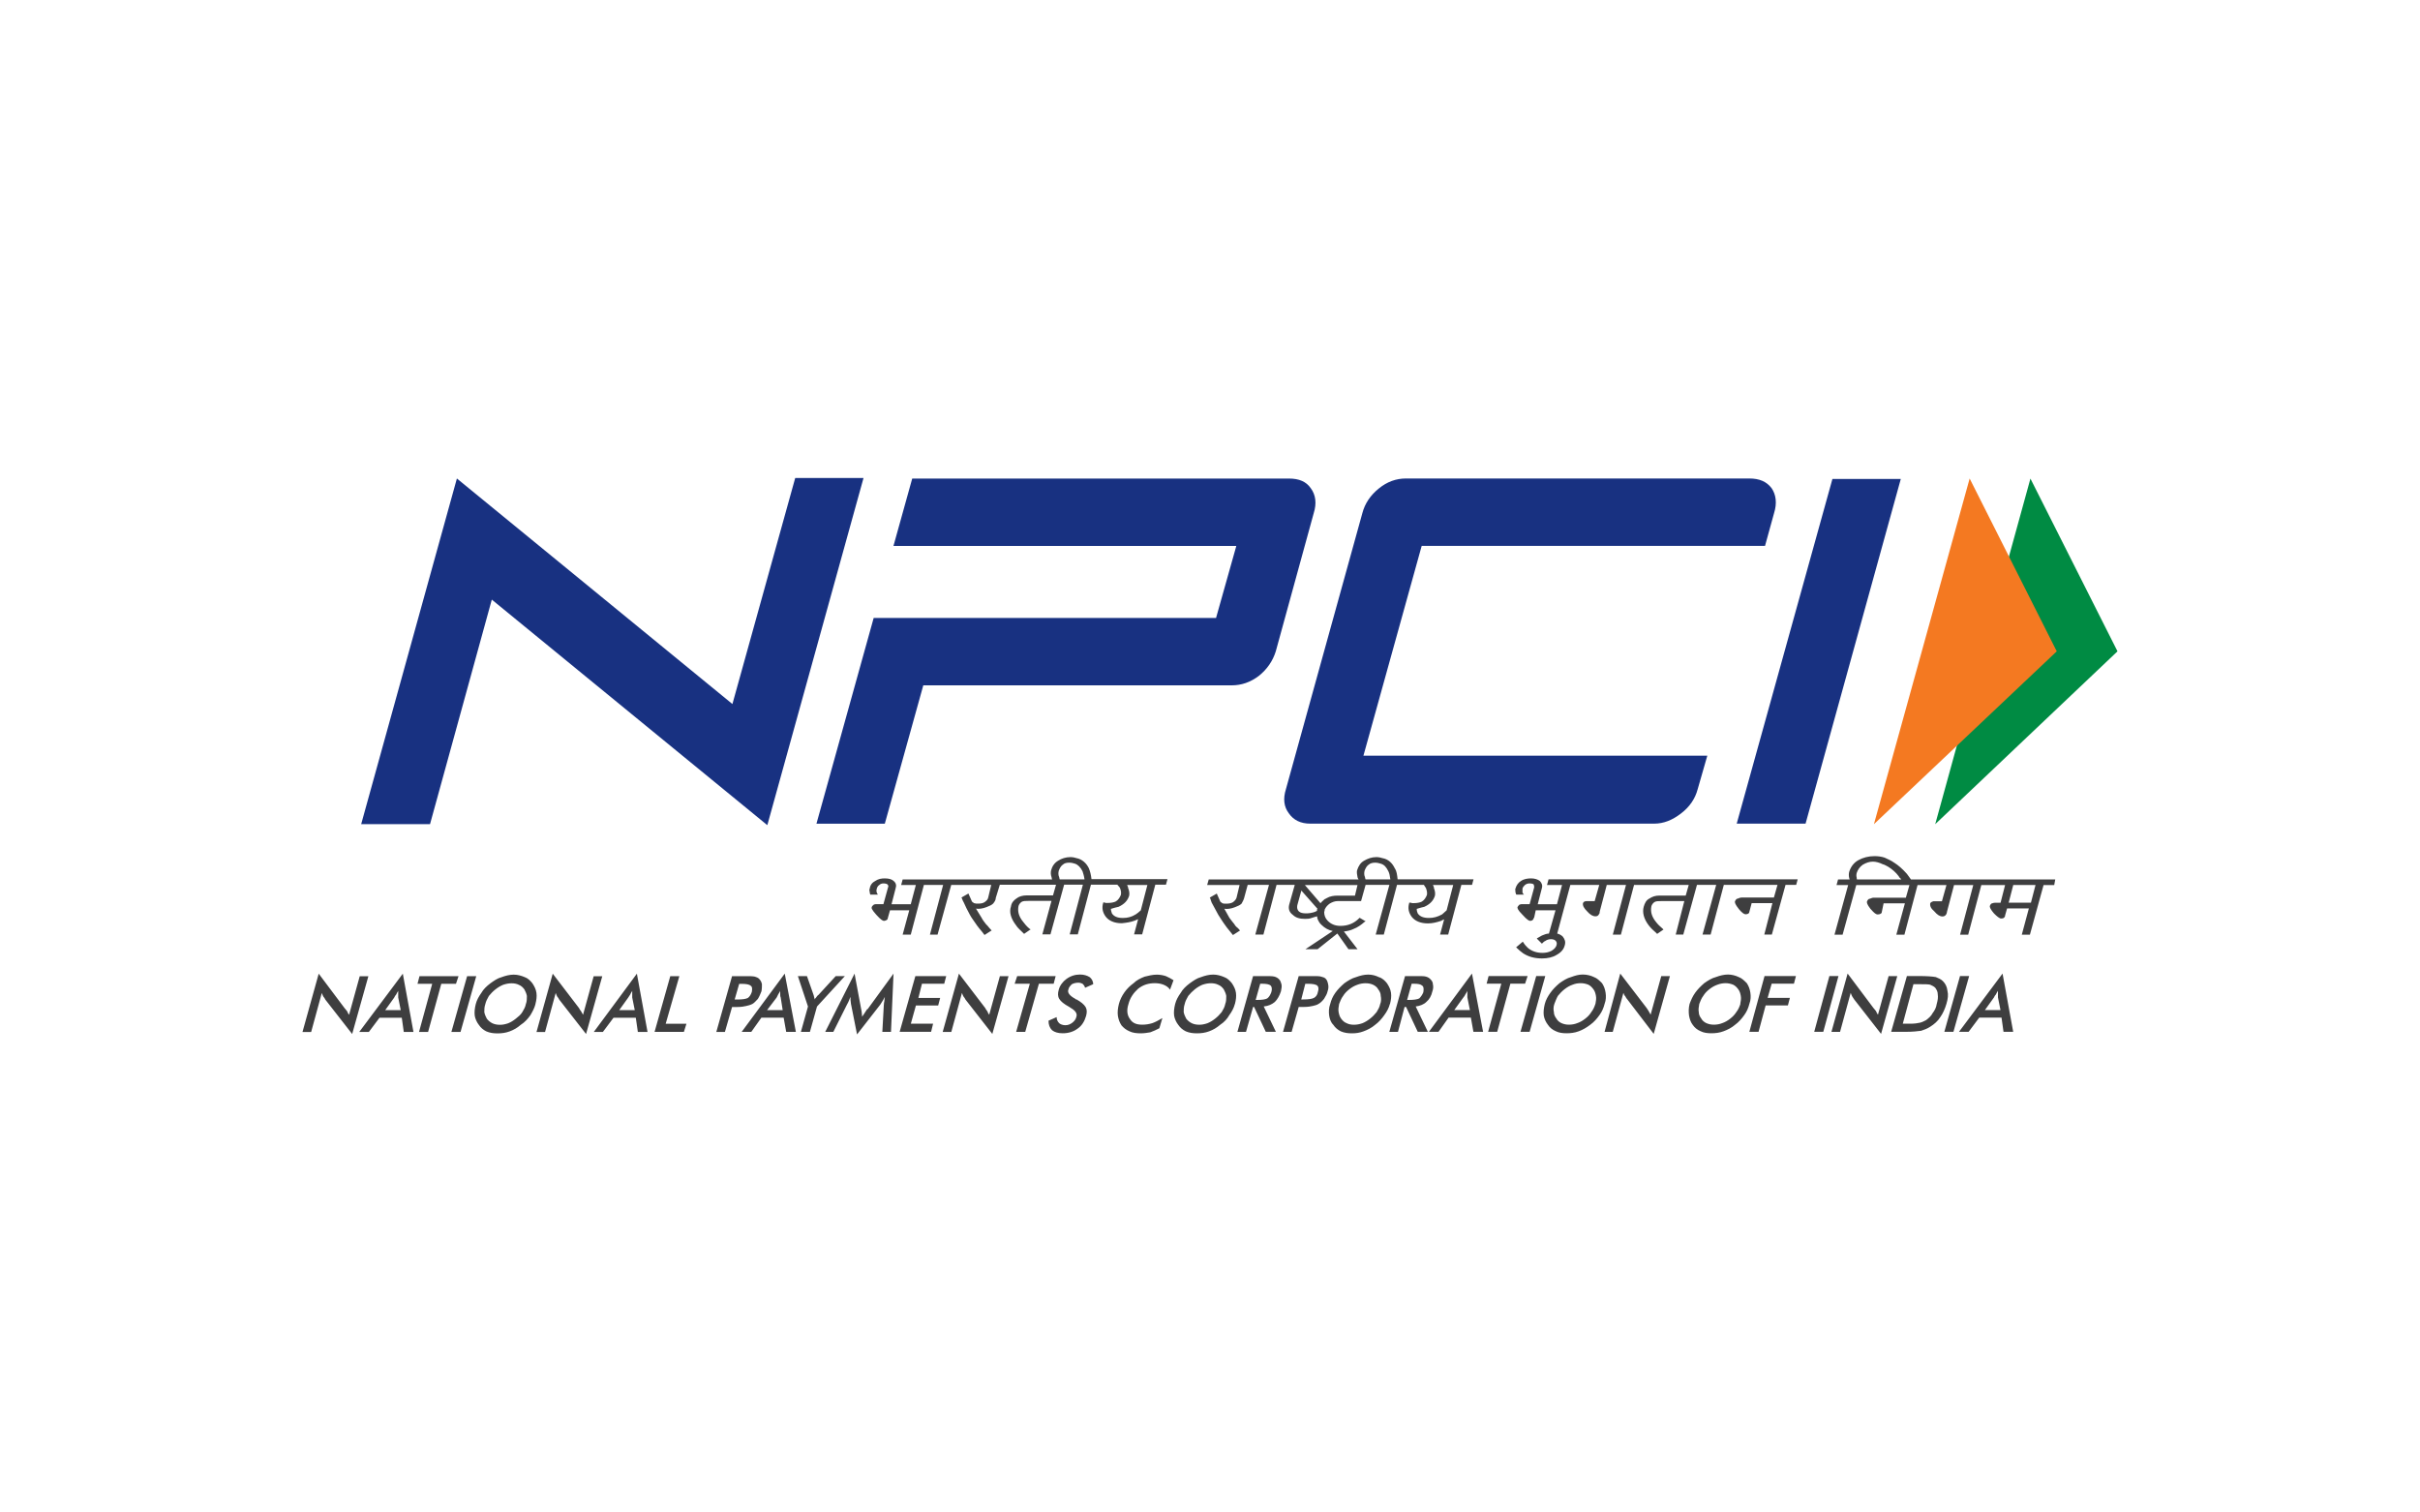 <?xml version="1.0" encoding="UTF-8"?>
<svg id="Layer_2" data-name="Layer 2" xmlns="http://www.w3.org/2000/svg" viewBox="0 0 400 250">
  <defs>
    <style>
      .cls-1 {
        fill: #183181;
      }

      .cls-2 {
        fill: #f47921;
      }

      .cls-3 {
        fill: none;
      }

      .cls-4 {
        fill: #3e3e3f;
      }

      .cls-5 {
        fill: #008b43;
      }
    </style>
  </defs>
  <g id="Layer_1-2" data-name="Layer 1">
    <g id="NPCI">
      <rect id="BORDER" class="cls-3" width="400" height="250"/>
      <g id="NPCI-2" data-name="NPCI">
        <path id="TEXT" class="cls-4" d="m307.9,142.93c.59-.34,1.09-.51,1.68-.51.5,0,1.09.17,1.59.42.33.08.59.25.92.42.67.42,1.26.92,1.76,1.59l.08.17c.17.09.25.26.33.34h-7.28c-.08,0-.08-.08-.08-.17v-.08c-.08-.26-.08-.59,0-.84.17-.5.5-1,1-1.34Zm28.55,3.35l-.76,2.93h-3.68l.76-2.93h3.68Zm-20.59-.92c-.17-.25-.42-.59-.67-.92-.75-.84-1.42-1.42-2.09-1.84-.59-.42-1.09-.59-1.59-.84-.5-.17-1.09-.25-1.67-.25-1.01,0-1.93.25-2.68.67-.75.42-1.25,1.09-1.51,1.93-.08.33-.08.67,0,1.01h0c0,.08.08.17.08.25h-1.92l-.25.92h1.92l-2.26,8.21h1.34l2.26-8.21h8.79l-.59,2.09h-5.35c-.17,0-.34.08-.59.17-.25,0-.42.25-.5.5,0,.17,0,.42.59,1.18l.08.08c.51.59.84.84,1.09.84.42,0,.59-.17.67-.25l.33-1.59h3.52l-1.42,5.19h1.34l2.17-8.21h4.78l-.75,2.68h-1.43c-.25.08-.42.17-.5.33-.08.42.08.84.67,1.34.5.59.92.84,1.34.84.25,0,.5-.08.67-.42,0-.08.08-.17.08-.33l1.17-4.44h3.18l-2.18,8.21h1.34l2.17-8.21h3.93l-.75,2.93h-.92c-.08,0-.25,0-.42.08-.17,0-.33.17-.42.42-.08.25.17.67.67,1.26.5.5.92.84,1.17.84.33,0,.5-.08.59-.25.08-.08.08-.17.08-.25l.33-1.17h3.6l-1.17,4.35h1.34l2.26-8.21h1.76l.17-.92h-23.85Zm-60.18.92h2.51l-.84,3.18h-3.18l.67-2.6c.17-.5,0-.92-.33-1.25-.33-.25-.84-.42-1.42-.42s-1.18.08-1.68.42c-.42.25-.75.67-.92,1.25-.08.08,0,.33,0,.59v.09c.08.08.08.17.08.25l.08.08h1.25l-.17-.17q0-.08-.08-.17v-.67c.08-.25.25-.42.42-.59.25-.17.42-.25.76-.25s.59.08.67.17c.08.17.08.33.08.5l-.75,2.76h-1.26c-.08,0-.25,0-.42.08-.17.17-.25.25-.33.42,0,.17,0,.42.84,1.26.75.84,1.09,1,1.26,1s.42-.08.5-.25c.08-.08.08-.25.17-.33l.25-1.17h3.27l-1.09,3.85c-.42,0-.75.17-1.17.33-.17.08-.42.26-.75.42l-.08.08.84.84.08-.08c.17-.17.33-.33.42-.33.33-.25.67-.33,1-.33s.59.08.76.25c.17.17.25.42.17.67-.08.42-.42.75-.84,1-.5.26-1,.34-1.5.34-.92,0-1.76-.26-2.43-.84-.25-.25-.5-.5-.75-.92l-.08-.08-1.09.92.08.08c.42.42.75.67,1.09.92.92.59,1.93.84,3.1.84.92,0,1.76-.17,2.43-.59.75-.42,1.17-.92,1.34-1.59.17-.59,0-1-.33-1.43-.25-.25-.59-.42-.92-.5l2.17-8.04h4.78l-.76,2.68h-1.34c-.25,0-.5.08-.59.33-.08.42.17.84.67,1.34.5.59,1,.84,1.34.84s.51-.08.67-.42c.08-.08.08-.17.08-.33l1.17-4.44h3.18l-2.18,8.21h1.34l2.17-8.21h9.04l-.5,1.76h-4.35c-.67,0-1.17.17-1.67.5-.5.25-.75.75-.92,1.34-.26.92,0,2.01.84,3.1.33.42.75.84,1.34,1.34v.08l1.09-.75-.08-.08c-.5-.42-.92-.84-1.17-1.18-.75-.92-.92-1.76-.75-2.6.08-.25.25-.5.5-.67s.67-.17,1.17-.17h3.77l-1.42,5.53h1.25l2.26-8.21h3.18l-2.26,8.21h1.34l2.18-8.21h8.87l-.59,2.09h-5.35c-.17,0-.42.08-.59.17-.25,0-.42.25-.51.5,0,.17,0,.42.67,1.26.5.59.84.84,1.09.84s.5-.08.59-.25l.42-1.59h3.43l-1.34,5.19h1.25l2.26-8.21h1.76l.25-.92h-41.18l-.25.92Zm-31.3,0l-.42,1.76h-2.85c-.67,0-1.25.08-1.84.42-.08.08-.17.08-.33.17-.25.25-.51.42-.67.67l-2.59-3.01h8.7Zm-6.61,3.94h0l-.08.08v.25c-.08.08-.25.08-.33.17-.5.17-1,.25-1.42.25h-.08c-.5,0-.92-.08-1.18-.33-.25-.25-.33-.59-.25-1.01l.67-2.43,2.67,3.02Zm8.45-7.29c.26-.25.67-.34,1.09-.34.33,0,.67.09.92.17.59.17.92.59,1.25,1.25.17.33.25.75.33,1.34h-4.1c0-.08-.08-.17-.08-.25v-.09c-.17-.33-.17-.75-.08-1.09.17-.42.33-.75.67-1Zm10.8,3.85c0-.17-.08-.25-.17-.5h3.35l-1.09,4.19c-.33.33-.59.5-.75.67-.76.42-1.43.59-2.18.59h0c-.92,0-1.5-.25-1.84-.75-.08-.17-.17-.42-.17-.75.5-.17.92-.26,1.25-.34.92-.42,1.5-1,1.76-1.84.08-.42,0-.84-.17-1.26Zm-6.44-3.18c-.42-.92-1.09-1.59-2.09-1.76-.25-.08-.59-.17-1-.17-.75,0-1.43.25-2.01.59-.59.33-.92.84-1.17,1.59-.08.33,0,.75.08,1.17.08.17.08.26.17.34h-24.77l-.26.92h5.36l-.5,2.09c-.08.25-.25.5-.59.75-.26.17-.67.25-1.09.25-.25,0-.5,0-.67-.08-.25-.17-.33-.25-.33-.25l-.59-1.34-1.17.67.08.08c.08.25.17.59.25.75.33.59.67,1.26,1.09,2.01.33.5.67,1.09,1.17,1.76.33.5.75.92,1.18,1.5l.08.08,1.17-.75-.08-.08c-.17-.17-.25-.33-.42-.42-.08-.08-.17-.17-.25-.25-.17-.25-.33-.5-.5-.67-.17-.25-.34-.42-.51-.67l-.84-1.5c.5.08,1.09,0,1.76-.26.42-.17.84-.33,1.09-.59.17-.33.33-.59.42-.92l.59-2.18h3.52l-2.26,8.21h1.34l2.17-8.21h3.01l-.92,3.27c-.17.67,0,1.26.59,1.68.5.5,1.17.67,2.01.67.33,0,.75,0,1.17-.17.25-.08.5-.17.84-.25,0,.42.25.84.5,1.18.08.08.17.17.25.25h0c.51.5,1.09.84,1.84,1l-4.52,3.01h2.01l3.27-2.6,1.84,2.6h1.5l-2.26-2.93c.59-.08,1.09-.17,1.59-.42.67-.25,1.25-.67,1.84-1.18l.17-.08-1-.59-.08.08c-.84.84-1.84,1.26-3.1,1.26-.92,0-1.59-.33-2.09-.84-.42-.42-.59-.92-.59-1.5.08-.08.08-.17.08-.33,0-.08.08-.17.08-.17.17-.34.42-.59.75-.84.42-.25.84-.42,1.34-.42h3.85l.75-2.68h3.93l-2.26,8.21h1.34l2.18-8.21h4.44c.17.25.25.42.33.5.17.42.25.84.17,1.18-.17.42-.42.84-.84,1.09-.33.17-.84.25-1.34.25h-.25c-.08,0-.17-.08-.25-.08h-.25v.08c-.25.84-.08,1.59.42,2.26.51.67,1.43,1.09,2.68,1.09h0c.75,0,1.42-.17,2.18-.42.08-.08.33-.17.5-.25l-.67,2.51h1.34l2.18-8.21h1.76l.25-.92h-12.55c-.08-.76-.17-1.34-.42-1.76Zm-54.91-.67c.25-.25.59-.34,1.09-.34.34,0,.67.09.92.17.5.17.92.59,1.25,1.25.08.25.25.75.33,1.34h-4.1c0-.08-.08-.17-.08-.34-.17-.33-.17-.75-.08-1.09.17-.42.33-.75.67-1Zm10.8,3.85c0-.17-.08-.25-.17-.5h3.35l-1.09,4.19c-.34.33-.59.5-.84.67-.67.42-1.34.59-2.09.59h-.08c-.84,0-1.43-.25-1.76-.75-.08-.25-.17-.5-.17-.75.5-.17.92-.26,1.26-.34.92-.42,1.5-1,1.76-1.84.08-.42,0-.84-.17-1.26Zm-6.45-3.18c-.42-.92-1.17-1.59-2.09-1.76-.25-.08-.59-.17-1.01-.17-.75,0-1.5.25-2.01.59-.59.33-1,.92-1.17,1.59-.08.33-.08.75.08,1.17,0,.17.08.26.08.34h-24.7l-.25.92h2.43l-.84,3.18h-3.18l.67-2.6c.17-.5.08-.92-.33-1.25-.25-.25-.75-.42-1.43-.42-.59,0-1.09.08-1.59.42-.5.25-.84.67-.92,1.25-.08.17-.08.33,0,.59,0,.09,0,.26.08.34v.08h1.25l-.08-.17q-.08-.08-.08-.17c-.08-.17-.08-.42,0-.67.08-.25.17-.42.42-.59.17-.17.42-.25.67-.25.33,0,.59.08.67.17.17.17.17.33.09.5l-.76,2.76h-1.17c-.17,0-.25,0-.42.08-.17.17-.33.25-.33.42-.08.09-.08.34.75,1.26.75.84,1.09,1,1.25,1s.42-.08.59-.25c0-.08.09-.25.09-.33l.33-1.17h3.18l-1.09,4.02h1.34l2.17-8.21h3.18l-2.18,8.21h1.26l2.26-8.21h6.61l-.5,2.09c-.08.33-.25.5-.59.75-.25.17-.59.25-1.09.25-.25,0-.42,0-.67-.08-.25-.17-.33-.25-.33-.25l-.59-1.34-1.17.67.08.08c.08.25.17.5.33.75.25.59.59,1.26,1,2.01.25.5.67,1,1.17,1.76.42.59.84,1,1.18,1.5l.08.08,1.17-.75-.17-.17c-.25-.25-.42-.5-.5-.59l-.25-.25c-.33-.42-.59-.76-.75-1.09l-.92-1.5c.5.08,1.09,0,1.76-.26.42-.17.84-.33,1.09-.59.25-.33.42-.59.42-.92l.67-2.18h9.29l-.5,1.76h-4.35c-.67,0-1.26.17-1.68.5-.5.33-.84.75-.92,1.34-.33.92,0,2.01.84,3.1.25.42.75.84,1.25,1.34l.08.08,1.09-.75-.17-.08c-.5-.42-.84-.84-1.09-1.18-.75-.92-.92-1.76-.75-2.6.08-.25.25-.5.5-.67.25-.17.67-.17,1.18-.17h3.77l-1.51,5.53h1.34l2.26-8.21h3.1l-2.18,8.21h1.34l2.17-8.21h4.36c.25.25.33.42.42.5.17.42.25.76.17,1.18-.17.42-.42.84-.84,1.09-.33.17-.84.25-1.34.25h-.33s-.08,0-.17-.08h-.25v.08c-.25.84-.08,1.59.42,2.26.5.67,1.42,1.09,2.6,1.09h.08c.75-.08,1.42-.17,2.09-.42.17-.08.42-.17.59-.25l-.67,2.51h1.34l2.17-8.21h1.76l.25-.92h-12.56c-.08-.76-.25-1.34-.42-1.76Z"/>
        <path id="TEXT-2" data-name="TEXT" class="cls-4" d="m50,170.57l2.68-9.63,4.27,5.69c.17.17.25.33.42.51.08.17.17.42.33.59l1.76-6.37h1.43l-2.68,9.55-4.44-5.69c-.08-.17-.17-.33-.33-.5-.08-.17-.17-.34-.25-.59l-1.76,6.45h-1.42Zm13.65-3.6h2.59l-.42-2.09v-1.09c-.17.25-.25.42-.33.59-.17.17-.25.34-.33.51l-1.5,2.09Zm3.09,3.6l-.33-2.35h-3.68l-1.76,2.35h-1.59l7.2-9.63,1.76,9.63h-1.59Zm6.2-7.96l-2.18,7.96h-1.5l2.18-7.96h-2.43l.33-1.26h6.45l-.42,1.26h-2.43Zm1.67,7.96l2.6-9.22h1.51l-2.6,9.22h-1.51Zm12.31-4.61c.17-.42.17-.92.17-1.34-.08-.42-.25-.76-.42-1.09-.25-.33-.51-.59-.92-.75-.33-.17-.75-.25-1.17-.25-.5,0-.92.08-1.42.25-.42.17-.84.42-1.26.75s-.75.67-1.09,1.09c-.25.42-.5.92-.59,1.34-.17.5-.17.92-.17,1.34.08.42.25.75.42,1.09.25.33.59.59.92.75s.75.25,1.26.25c.42,0,.84-.08,1.34-.25.42-.17.84-.42,1.25-.75.42-.33.84-.67,1.09-1.09.25-.42.5-.84.59-1.34Zm1.59,0c-.17.67-.5,1.26-.84,1.84-.42.59-.92,1.17-1.59,1.59-.59.51-1.17.84-1.84,1.09-.67.25-1.34.33-2.01.33s-1.25-.08-1.84-.33c-.5-.25-.92-.59-1.25-1.09-.33-.42-.59-1-.67-1.5-.08-.59,0-1.26.17-1.93.17-.67.5-1.25.92-1.84.33-.59.84-1.09,1.5-1.59.59-.42,1.17-.84,1.84-1.01.67-.25,1.34-.42,2.01-.42s1.25.17,1.84.42c.5.17.92.59,1.25,1.01.33.5.59,1,.67,1.59.08.59,0,1.18-.17,1.84Zm.17,4.61l2.68-9.63,4.35,5.69c.08.17.17.33.33.51.08.17.25.42.33.59l1.76-6.37h1.42l-2.68,9.55-4.44-5.69c-.08-.17-.17-.33-.33-.5-.08-.17-.17-.34-.25-.59l-1.76,6.45h-1.43Zm13.65-3.6h2.59l-.42-2.09v-1.09c-.17.25-.25.42-.33.59s-.25.34-.33.51l-1.5,2.09Zm3.1,3.6l-.34-2.35h-3.68l-1.76,2.35h-1.5l7.12-9.63,1.76,9.63h-1.59Zm2.76,0l2.6-9.22h1.5l-2.26,7.87h3.43l-.42,1.34h-4.86Zm13.23-5.36h.42c.84,0,1.42-.08,1.76-.25.25-.17.51-.51.67-1.01.08-.5.08-.84-.17-1-.26-.25-.76-.33-1.59-.33h-.33l-.75,2.6Zm-.42,1.25l-1.18,4.11h-1.42l2.6-9.22h2.26c.67,0,1.18,0,1.51.08.25.08.5.17.67.33.25.25.42.51.5.92,0,.33,0,.75-.08,1.17-.17.42-.33.84-.59,1.26-.33.33-.59.67-.92.84-.34.17-.67.25-1.01.33-.33.08-.84.17-1.5.17h-.84Zm5.77.5h2.6l-.33-2.09c-.08-.17-.08-.34-.08-.51v-.59c-.08.25-.25.42-.33.59-.08.17-.17.34-.25.51l-1.59,2.09Zm3.18,3.6l-.42-2.35h-3.68l-1.67,2.35h-1.59l7.12-9.63,1.84,9.63h-1.59Zm2.43,0l1.17-4.19-1.67-5.03h1.5l1.09,3.1c0,.08.08.17.08.34.08.17.08.25.08.42.08-.17.25-.25.33-.42.08-.08.17-.26.33-.34l2.85-3.1h1.51l-4.61,5.03-1.17,4.19h-1.5Zm13.72-4.52c0-.08,0-.33.08-.59,0-.33.08-.5.08-.67-.08.17-.25.42-.33.59-.17.25-.25.42-.42.67l-3.85,4.94-1-5.03c0-.25-.08-.42-.08-.67v-.5c-.08.17-.17.33-.25.59-.08.17-.17.42-.33.67l-2.26,4.52h-1.34l4.85-9.63,1.09,5.86c0,.08.08.26.08.42,0,.25.08.5.08.84.17-.25.42-.59.67-1,.08-.17.17-.26.25-.26l4.27-5.86-.42,9.63h-1.43l.25-4.52Zm2.6,4.52l2.6-9.22h5.1l-.33,1.26h-3.68l-.59,2.35h3.6l-.33,1.25h-3.68l-.84,3.01h3.68l-.33,1.34h-5.19Zm7.12,0l2.68-9.63,4.35,5.69c.08.17.17.33.33.51.08.17.17.42.33.59l1.76-6.37h1.43l-2.68,9.55-4.44-5.69c-.08-.17-.17-.33-.33-.5-.08-.17-.17-.34-.25-.59l-1.76,6.45h-1.42Zm15.9-7.96l-2.26,7.96h-1.5l2.26-7.96h-2.51l.42-1.26h6.36l-.33,1.26h-2.43Zm1.59,6.11l1.34-.59c0,.42.17.75.42,1,.17.17.59.34,1,.34.5,0,.84-.17,1.18-.42.33-.25.59-.59.67-1,.17-.5-.17-1-.92-1.43-.08-.08-.17-.08-.25-.17-.92-.5-1.42-.92-1.67-1.34-.25-.42-.25-.92-.08-1.51.17-.67.67-1.34,1.25-1.76.67-.5,1.43-.75,2.26-.75.67,0,1.17.17,1.59.42.33.25.59.67.59,1.18l-1.34.59c-.08-.33-.25-.5-.42-.67-.17-.08-.42-.17-.67-.17-.42,0-.75.08-1.09.25-.26.25-.51.5-.59.92-.17.5.25,1.01,1.18,1.51,0,.08.08.08.17.08.75.42,1.25.84,1.5,1.25.25.42.25.92.08,1.51-.25.84-.67,1.59-1.42,2.09-.67.5-1.51.75-2.43.75-.75,0-1.34-.17-1.76-.5-.42-.42-.59-.92-.59-1.59Zm20.09-5.11c-.25-.42-.67-.67-1.09-.84-.42-.17-.92-.25-1.43-.25-1,0-1.92.25-2.76.92-.75.67-1.34,1.51-1.59,2.51-.33,1-.25,1.84.25,2.51.42.67,1.09.92,2.01.92.59,0,1.09-.08,1.67-.25.5-.17,1.09-.5,1.67-.84l-.5,1.68c-.5.25-1,.5-1.5.67-.5.08-1,.17-1.59.17-.67,0-1.34-.08-1.84-.33-.59-.25-1-.59-1.34-1-.33-.51-.5-1.01-.59-1.59-.08-.59,0-1.26.17-1.93.17-.67.5-1.34.92-1.93.42-.59.92-1.09,1.5-1.5.5-.51,1.18-.84,1.84-1.09.67-.17,1.34-.33,2.01-.33.5,0,1.01.08,1.51.25.42.17.84.42,1.25.67l-.59,1.59Zm9.12,2.35c.17-.42.17-.92.17-1.34-.08-.42-.25-.76-.42-1.09-.25-.33-.5-.59-.92-.75-.33-.17-.75-.25-1.17-.25-.51,0-.92.08-1.43.25-.42.17-.84.42-1.25.75s-.75.67-1.09,1.09c-.25.42-.51.92-.59,1.34-.17.5-.17.92-.17,1.34.08.42.25.75.42,1.09.25.33.59.59.92.75s.75.25,1.25.25c.42,0,.84-.08,1.34-.25.42-.17.84-.42,1.26-.75s.75-.67,1.09-1.09c.25-.42.5-.84.59-1.34Zm1.59,0c-.17.67-.5,1.26-.92,1.84-.33.59-.84,1.17-1.5,1.59-.59.51-1.17.84-1.84,1.09-.67.25-1.34.33-2.01.33s-1.25-.08-1.84-.33c-.51-.25-.92-.59-1.26-1.09-.33-.42-.59-1-.67-1.5-.08-.59,0-1.26.17-1.93s.5-1.25.92-1.84c.33-.59.84-1.09,1.51-1.59.59-.42,1.17-.84,1.84-1.01.67-.25,1.34-.42,2.01-.42s1.25.17,1.84.42c.5.17.92.59,1.26,1.01.33.5.59,1,.67,1.59.08.59,0,1.18-.17,1.84Zm3.43-.67h.25c.84,0,1.34-.08,1.67-.25.33-.25.5-.59.67-1.01.17-.5.08-.92-.08-1.09-.25-.25-.75-.33-1.5-.33h-.25l-.75,2.68Zm-.42,1.17l-1.17,4.11h-1.42l2.59-9.22h2.09c.59,0,1.09,0,1.42.08.33.08.59.25.76.42.25.25.33.51.42.84s0,.75-.08,1.17c-.25.76-.59,1.34-1.01,1.76-.5.42-1.09.67-1.84.75l2.01,4.19h-1.67l-1.93-4.11h-.17Zm7.96-1.25h.33c.84,0,1.42-.08,1.76-.25.33-.17.59-.51.67-1.01.17-.5.08-.84-.08-1-.25-.25-.84-.33-1.59-.33h-.42l-.67,2.6Zm-.42,1.25l-1.17,4.11h-1.42l2.59-9.22h2.26c.67,0,1.17,0,1.42.08.34.08.59.17.76.33.25.25.33.51.42.92.08.33.08.75-.08,1.17-.08.42-.33.84-.59,1.26-.26.33-.59.67-.92.84-.25.17-.59.25-.92.33-.33.08-.84.17-1.5.17h-.84Zm13.48-.5c.17-.42.17-.92.08-1.34,0-.42-.17-.76-.42-1.09-.17-.33-.5-.59-.84-.75s-.76-.25-1.26-.25c-.42,0-.92.08-1.34.25-.5.17-.92.42-1.34.75s-.76.67-1.01,1.09c-.33.42-.5.92-.67,1.34-.08.5-.17.92-.08,1.34.08.42.17.75.42,1.09.25.33.5.59.92.75.33.17.75.25,1.17.25.5,0,.92-.08,1.42-.25.42-.17.84-.42,1.26-.75.42-.33.75-.67,1.09-1.09.25-.42.5-.84.59-1.34Zm1.59,0c-.17.67-.5,1.26-.92,1.84-.42.59-.92,1.17-1.5,1.59-.59.51-1.26.84-1.93,1.09-.67.25-1.25.33-1.92.33s-1.26-.08-1.84-.33c-.5-.25-.92-.59-1.25-1.09-.42-.42-.59-1-.67-1.5-.08-.59-.08-1.26.17-1.93.17-.67.42-1.25.84-1.84.42-.59.92-1.09,1.5-1.59.59-.42,1.26-.84,1.93-1.01.67-.25,1.34-.42,2.01-.42s1.26.17,1.76.42c.59.17,1,.59,1.34,1.01.33.5.59,1,.67,1.59.08.59,0,1.18-.17,1.84Zm2.85-.67h.33c.75,0,1.34-.08,1.68-.25.25-.25.5-.59.67-1.01.08-.5.08-.92-.17-1.09-.25-.25-.67-.33-1.43-.33h-.33l-.75,2.68Zm-.42,1.17l-1.09,4.11h-1.43l2.6-9.22h2.09c.59,0,1.09,0,1.34.08.33.08.59.25.75.42.25.25.42.51.42.84.08.33.08.75-.08,1.17-.17.76-.5,1.34-1,1.76-.42.42-1.09.67-1.76.75l2.01,4.19h-1.67l-1.93-4.11h-.25Zm8.2.5h2.6l-.42-2.09v-1.09c-.08.25-.25.42-.33.59-.08.17-.17.34-.33.51l-1.51,2.09Zm3.18,3.6l-.42-2.35h-3.68l-1.67,2.35h-1.59l7.12-9.63,1.84,9.63h-1.59Zm6.11-7.96l-2.18,7.96h-1.5l2.18-7.96h-2.43l.33-1.26h6.45l-.42,1.26h-2.43Zm1.67,7.96l2.6-9.22h1.5l-2.59,9.22h-1.51Zm12.39-4.61c.08-.42.17-.92.08-1.34-.08-.42-.17-.76-.42-1.09-.25-.33-.5-.59-.84-.75-.42-.17-.84-.25-1.25-.25-.5,0-.92.08-1.34.25-.5.17-.92.42-1.34.75s-.75.67-1.09,1.09c-.25.42-.42.92-.59,1.34-.17.5-.17.92-.08,1.34,0,.42.17.75.42,1.09.17.33.5.59.84.75.42.17.75.25,1.25.25.42,0,.92-.08,1.34-.25.5-.17.92-.42,1.34-.75s.75-.67,1-1.09c.33-.42.5-.84.67-1.34Zm1.51,0c-.17.67-.42,1.26-.84,1.84-.42.59-.92,1.17-1.51,1.59-.67.51-1.25.84-1.92,1.09-.67.25-1.34.33-2.01.33s-1.25-.08-1.76-.33c-.59-.25-1.01-.59-1.34-1.09-.33-.42-.59-1-.67-1.5-.08-.59,0-1.26.17-1.93s.5-1.25.92-1.84c.42-.59.92-1.09,1.51-1.59.59-.42,1.25-.84,1.92-1.01.67-.25,1.26-.42,1.93-.42s1.34.17,1.84.42c.5.17.92.59,1.34,1.01.33.5.5,1,.59,1.59.08.59.08,1.18-.17,1.84Zm0,4.61l2.59-9.63,4.36,5.69c.08.17.25.33.33.51.08.17.25.42.33.59l1.76-6.37h1.43l-2.68,9.55-4.35-5.69c-.17-.17-.25-.33-.33-.5-.17-.17-.25-.34-.33-.59l-1.76,6.45h-1.34Zm22.43-4.61c.08-.42.17-.92.08-1.34-.08-.42-.17-.76-.42-1.09-.25-.33-.5-.59-.84-.75-.42-.17-.84-.25-1.25-.25s-.92.08-1.34.25c-.5.17-.92.42-1.34.75s-.75.67-1,1.09c-.33.42-.5.92-.67,1.34-.08.5-.17.92-.08,1.34,0,.42.17.75.42,1.09.17.33.5.59.84.75.42.17.75.25,1.26.25.42,0,.92-.08,1.34-.25.5-.17.92-.42,1.34-.75.42-.33.75-.67,1.01-1.09.33-.42.5-.84.67-1.34Zm1.5,0c-.17.67-.42,1.26-.84,1.84-.42.59-.92,1.17-1.5,1.59-.59.51-1.26.84-1.93,1.09-.67.25-1.34.33-2.01.33s-1.25-.08-1.76-.33c-.59-.25-1-.59-1.34-1.09-.33-.42-.5-1-.59-1.5-.08-.59-.08-1.26.09-1.93.25-.67.5-1.25.92-1.84.42-.59.92-1.09,1.5-1.59.59-.42,1.25-.84,1.93-1.01.67-.25,1.34-.42,2.01-.42.59,0,1.26.17,1.76.42.5.17.92.59,1.34,1.01.33.5.5,1,.59,1.59.08.59.08,1.18-.17,1.84Zm0,4.61l2.51-9.22h5.19l-.33,1.26h-3.68l-.67,2.35h3.68l-.33,1.25h-3.68l-1.17,4.36h-1.51Zm10.72,0l2.51-9.22h1.5l-2.51,9.22h-1.5Zm2.85,0l2.67-9.63,4.27,5.69c.17.17.25.33.42.51.08.17.17.42.33.59l1.76-6.37h1.43l-2.68,9.55-4.44-5.69c-.08-.17-.25-.33-.33-.5-.08-.17-.17-.34-.25-.59l-1.76,6.45h-1.42Zm11.8-1.34h1.25c.67,0,1.17-.08,1.59-.17.33-.08.67-.25,1-.42.42-.33.84-.67,1.09-1.17.33-.42.59-.92.67-1.51.17-.59.25-1.09.17-1.59,0-.42-.17-.75-.42-1.09-.25-.25-.5-.33-.84-.5-.33-.08-.92-.08-1.67-.08h-1.09l-1.76,6.53Zm-1.93,1.34l2.6-9.22h2.01c1.34,0,2.26.08,2.76.17.42.17.84.33,1.18.67.42.42.67.92.75,1.59.17.67.08,1.34-.17,2.18-.25.84-.59,1.59-1.01,2.18-.42.67-1,1.17-1.67,1.59-.5.33-1,.5-1.5.67-.59.08-1.43.17-2.51.17h-2.43Zm8.79,0l2.59-9.22h1.51l-2.6,9.22h-1.5Zm6.69-3.6h2.59l-.42-2.09v-1.09c-.17.25-.25.42-.33.59-.17.17-.25.34-.33.51l-1.5,2.09Zm3.09,3.6l-.33-2.35h-3.68l-1.76,2.35h-1.59l7.2-9.63,1.76,9.63h-1.59Z"/>
        <g id="ICOPN">
          <path id="path858" class="cls-5" d="m335.6,79.09l14.4,28.57-30.13,28.57,15.74-57.13Z"/>
          <path id="path862" class="cls-2" d="m325.56,79.09l14.4,28.57-30.22,28.57,15.82-57.13Z"/>
        </g>
        <path id="NPCI-3" data-name="NPCI" class="cls-1" d="m280.61,130.44c-.42,1.59-1.34,2.94-2.76,4.02-1.42,1.09-2.85,1.68-4.44,1.68h-56.84c-1.59,0-2.76-.59-3.52-1.68-.84-1.09-1-2.43-.5-4.02l12.64-45.65c.42-1.59,1.34-2.93,2.68-4.02,1.42-1.17,2.93-1.68,4.52-1.68h56.75c1.68,0,2.85.51,3.68,1.59.75,1.09.92,2.51.42,4.11l-1.5,5.44h-56.75l-9.63,34.68h56.84l-1.59,5.53Zm17.83,5.7h-11.38l15.82-56.97h11.3l-15.74,56.97Zm-155.7-57.13h-11.3l-10.38,37.36-45.54-37.28-15.82,57.13h11.38l10.21-37.11,45.54,37.28,15.9-57.38Zm73.91,1.68c-.75-1.09-1.93-1.59-3.6-1.59h-62.27l-3.1,11.14h56.67l-3.35,11.9h-56.59l-9.46,34.01h11.3l6.36-22.87h50.98c1.59,0,3.09-.5,4.52-1.59,1.34-1.09,2.26-2.43,2.76-4.02l6.28-22.87c.5-1.59.33-3.01-.5-4.11Z"/>
      </g>
    </g>
  </g>
</svg>